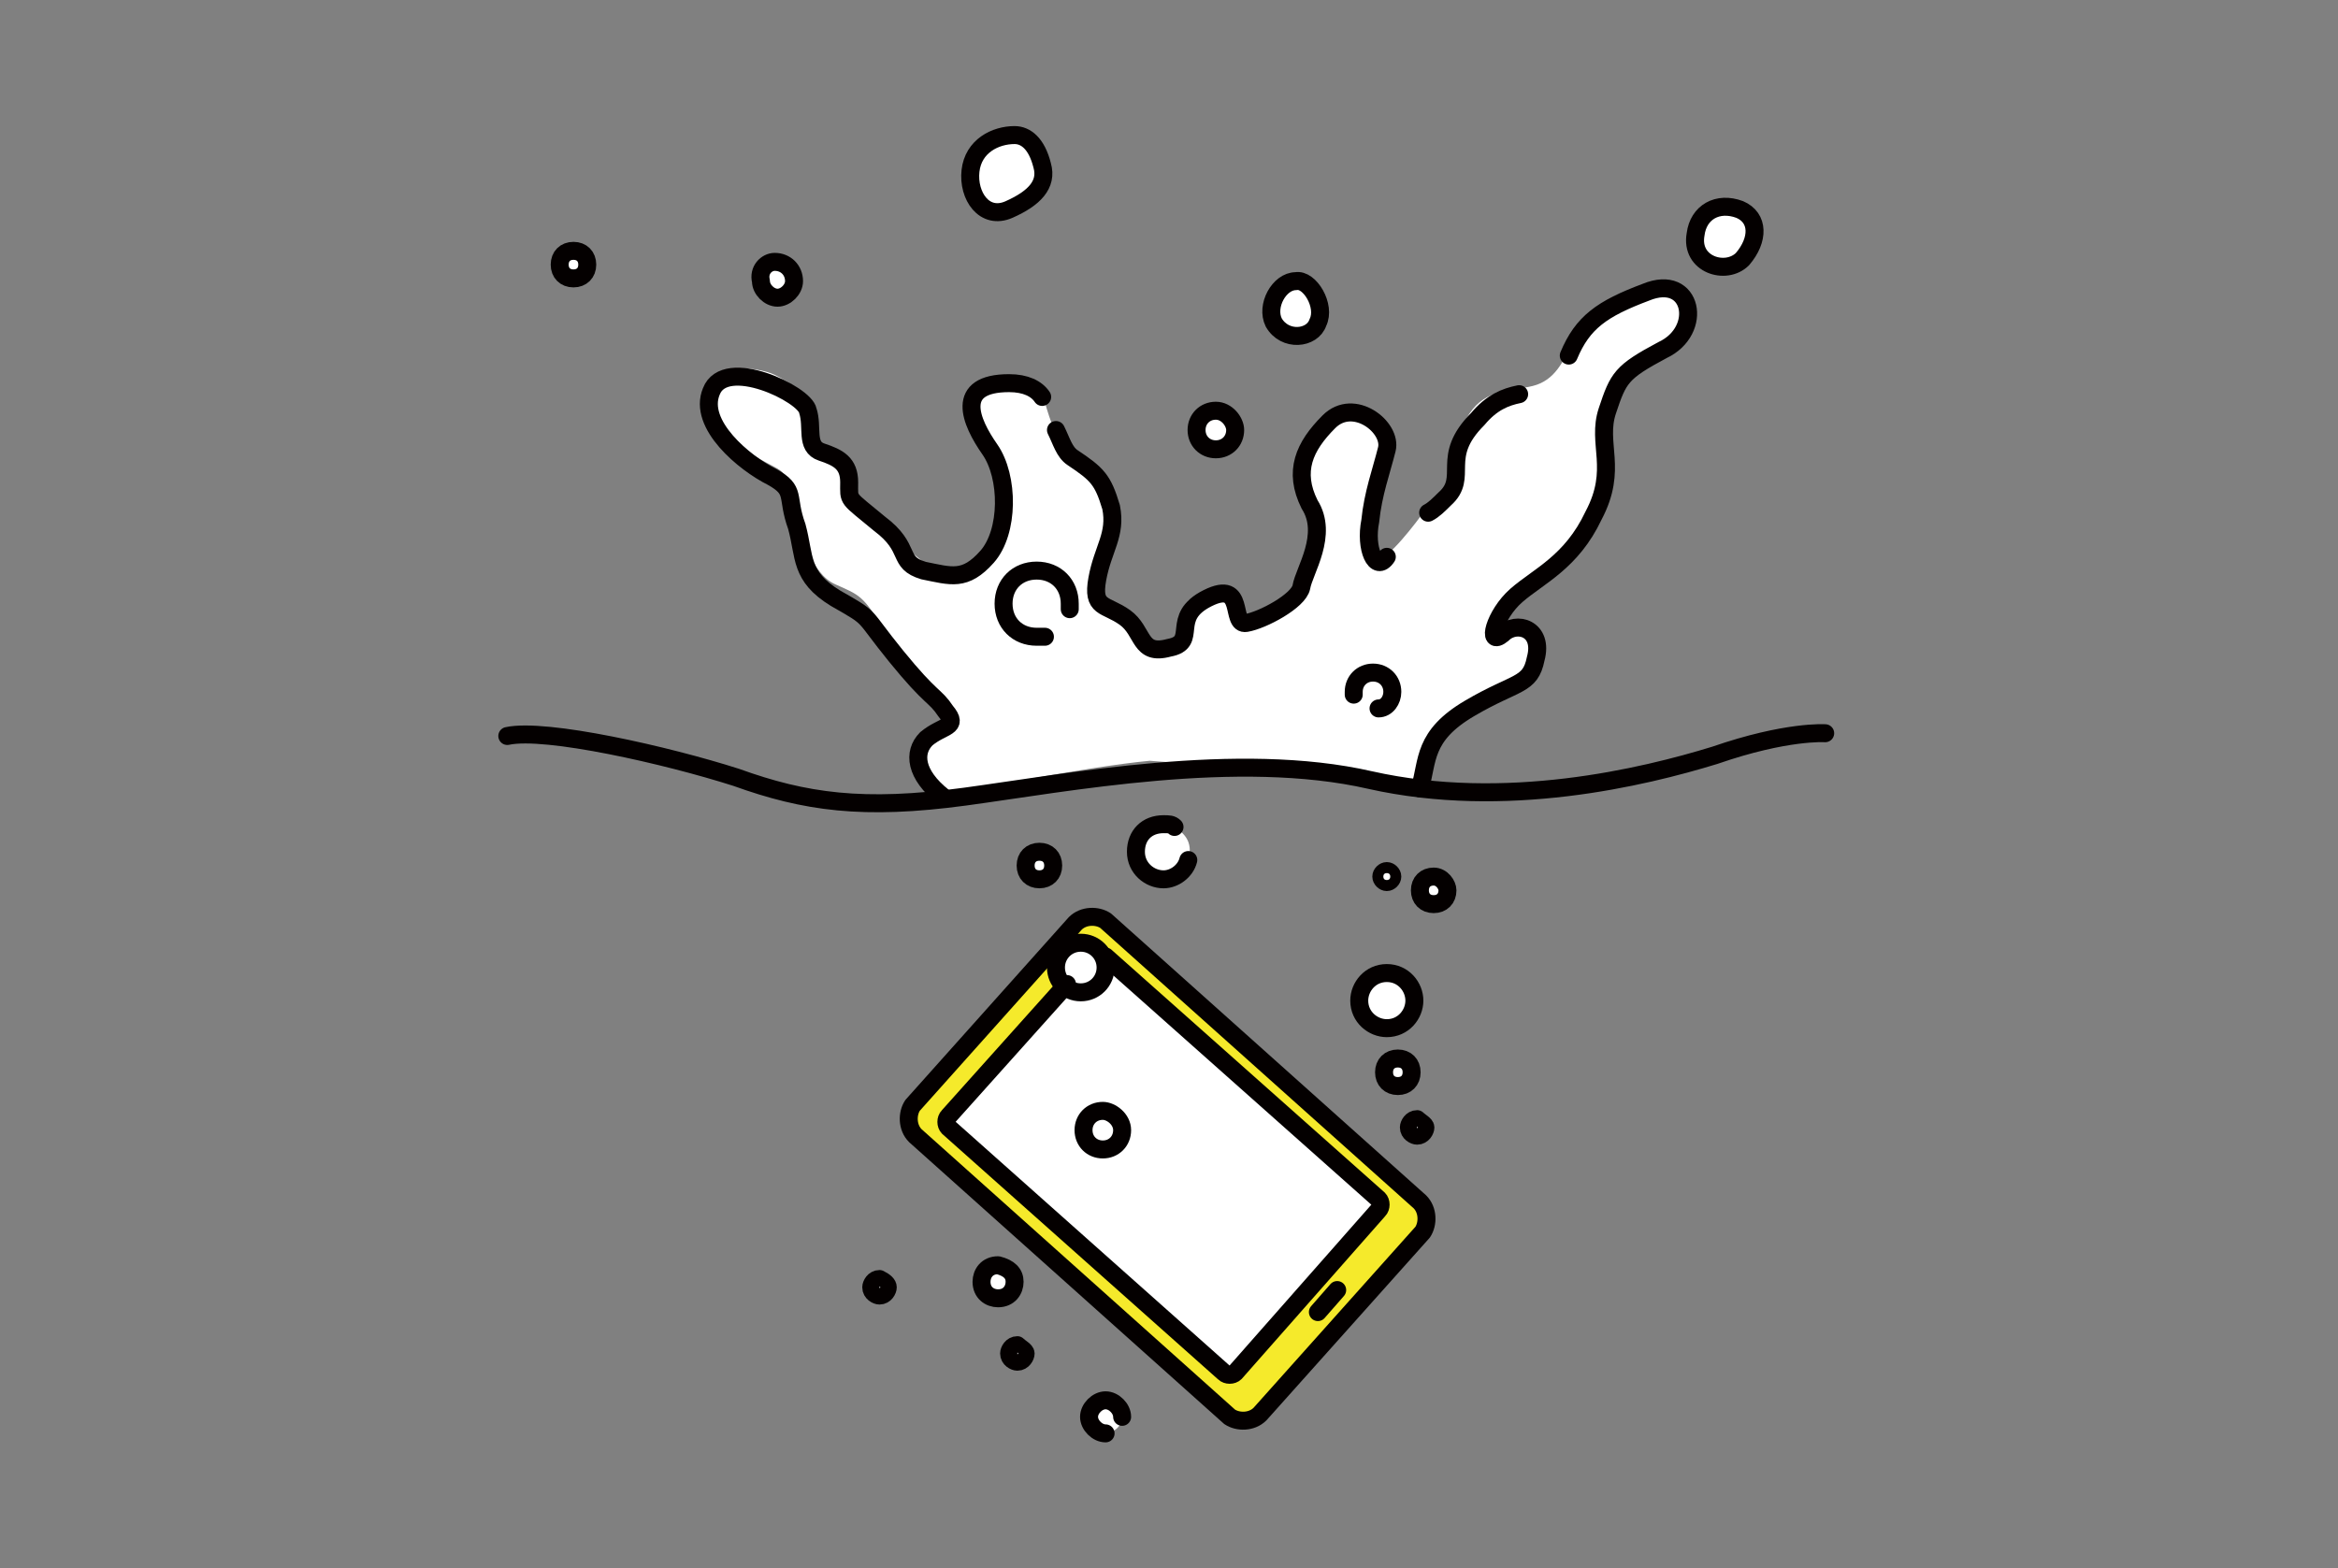<?xml version="1.0" encoding="utf-8"?>
<!-- Generator: Adobe Illustrator 25.3.1, SVG Export Plug-In . SVG Version: 6.00 Build 0)  -->
<svg version="1.1" id="レイヤー_1" xmlns="http://www.w3.org/2000/svg" xmlns:xlink="http://www.w3.org/1999/xlink" x="0px"
	 y="0px" viewBox="0 0 84.8 56.9" style="enable-background:new 0 0 84.8 56.9;" xml:space="preserve">
<rect x="0" y="0" width="84.8" height="56.9" fill="#808080" stroke="none"/>
<style type="text/css">
	.st0{clip-path:url(#SVGID_2_);fill:#F5EA2B;}
	.st1{clip-path:url(#SVGID_4_);fill:#FFFFFF;}
	.st2{clip-path:url(#SVGID_6_);fill:#FFFFFF;}
	.st3{clip-path:url(#SVGID_8_);fill:#FFFFFF;}
	.st4{clip-path:url(#SVGID_10_);fill:#FFFFFF;}
	.st5{clip-path:url(#SVGID_12_);fill:#FFFFFF;}
	.st6{clip-path:url(#SVGID_14_);fill:#FFFFFF;}
	.st7{clip-path:url(#SVGID_16_);fill:#FFFFFF;}
	.st8{clip-path:url(#SVGID_18_);fill:#FFFFFF;}
	.st9{clip-path:url(#SVGID_20_);fill:#FFFFFF;}
	.st10{clip-path:url(#SVGID_22_);fill:#FFFFFF;}
	.st11{clip-path:url(#SVGID_24_);fill:#FFFFFF;}
	.st12{clip-path:url(#SVGID_26_);fill:#FFFFFF;}
	.st13{clip-path:url(#SVGID_28_);fill:#FFFFFF;}
	.st14{clip-path:url(#SVGID_30_);fill:#FFFFFF;}
	.st15{clip-path:url(#SVGID_32_);fill:#FFFFFF;}
	.st16{clip-path:url(#SVGID_34_);fill:#FFFFFF;}
	.st17{clip-path:url(#SVGID_36_);fill:#FFFFFF;}
	.st18{clip-path:url(#SVGID_38_);fill:#FFFFFF;}
	.st19{clip-path:url(#SVGID_40_);fill:#FFFFFF;}
	
		.st20{clip-path:url(#SVGID_42_);fill:none;stroke:#040000;stroke-width:0.652;stroke-linecap:round;stroke-linejoin:round;stroke-miterlimit:10;}
	
		.st21{clip-path:url(#SVGID_44_);fill:none;stroke:#040000;stroke-width:0.652;stroke-linecap:round;stroke-linejoin:round;stroke-miterlimit:10;}
	
		.st22{clip-path:url(#SVGID_46_);fill:none;stroke:#040000;stroke-width:0.652;stroke-linecap:round;stroke-linejoin:round;stroke-miterlimit:10;}
	
		.st23{clip-path:url(#SVGID_48_);fill:none;stroke:#040000;stroke-width:0.652;stroke-linecap:round;stroke-linejoin:round;stroke-miterlimit:10;}
	
		.st24{clip-path:url(#SVGID_50_);fill:none;stroke:#040000;stroke-width:0.652;stroke-linecap:round;stroke-linejoin:round;stroke-miterlimit:10;}
	
		.st25{clip-path:url(#SVGID_52_);fill:none;stroke:#040000;stroke-width:0.652;stroke-linecap:round;stroke-linejoin:round;stroke-miterlimit:10;}
	
		.st26{clip-path:url(#SVGID_54_);fill:none;stroke:#040000;stroke-width:0.652;stroke-linecap:round;stroke-linejoin:round;stroke-miterlimit:10;}
	
		.st27{clip-path:url(#SVGID_56_);fill:none;stroke:#040000;stroke-width:0.652;stroke-linecap:round;stroke-linejoin:round;stroke-miterlimit:10;}
	
		.st28{clip-path:url(#SVGID_58_);fill:none;stroke:#040000;stroke-width:0.652;stroke-linecap:round;stroke-linejoin:round;stroke-miterlimit:10;}
	
		.st29{clip-path:url(#SVGID_60_);fill:none;stroke:#040000;stroke-width:0.652;stroke-linecap:round;stroke-linejoin:round;stroke-miterlimit:10;}
	
		.st30{clip-path:url(#SVGID_62_);fill:none;stroke:#040000;stroke-width:0.652;stroke-linecap:round;stroke-linejoin:round;stroke-miterlimit:10;}
	
		.st31{clip-path:url(#SVGID_64_);fill:none;stroke:#040000;stroke-width:0.652;stroke-linecap:round;stroke-linejoin:round;stroke-miterlimit:10;}
	
		.st32{clip-path:url(#SVGID_66_);fill:none;stroke:#040000;stroke-width:0.652;stroke-linecap:round;stroke-linejoin:round;stroke-miterlimit:10;}
	
		.st33{clip-path:url(#SVGID_68_);fill:none;stroke:#040000;stroke-width:0.652;stroke-linecap:round;stroke-linejoin:round;stroke-miterlimit:10;}
	
		.st34{clip-path:url(#SVGID_70_);fill:none;stroke:#040000;stroke-width:0.652;stroke-linecap:round;stroke-linejoin:round;stroke-miterlimit:10;}
	
		.st35{clip-path:url(#SVGID_72_);fill:none;stroke:#040000;stroke-width:0.652;stroke-linecap:round;stroke-linejoin:round;stroke-miterlimit:10;}
	
		.st36{clip-path:url(#SVGID_74_);fill:none;stroke:#040000;stroke-width:0.652;stroke-linecap:round;stroke-linejoin:round;stroke-miterlimit:10;}
	
		.st37{clip-path:url(#SVGID_76_);fill:none;stroke:#040000;stroke-width:0.652;stroke-linecap:round;stroke-linejoin:round;stroke-miterlimit:10;}
	
		.st38{clip-path:url(#SVGID_78_);fill:none;stroke:#040000;stroke-width:0.652;stroke-linecap:round;stroke-linejoin:round;stroke-miterlimit:10;}
	
		.st39{clip-path:url(#SVGID_80_);fill:none;stroke:#040000;stroke-width:0.652;stroke-linecap:round;stroke-linejoin:round;stroke-miterlimit:10;}
	
		.st40{clip-path:url(#SVGID_82_);fill:none;stroke:#040000;stroke-width:0.652;stroke-linecap:round;stroke-linejoin:round;stroke-miterlimit:10;}
	
		.st41{clip-path:url(#SVGID_84_);fill:none;stroke:#040000;stroke-width:0.652;stroke-linecap:round;stroke-linejoin:round;stroke-miterlimit:10;}
	
		.st42{clip-path:url(#SVGID_86_);fill:none;stroke:#040000;stroke-width:0.652;stroke-linecap:round;stroke-linejoin:round;stroke-miterlimit:10;}
	
		.st43{clip-path:url(#SVGID_88_);fill:none;stroke:#040000;stroke-width:0.652;stroke-linecap:round;stroke-linejoin:round;stroke-miterlimit:10;}
	
		.st44{clip-path:url(#SVGID_90_);fill:none;stroke:#040000;stroke-width:0.652;stroke-linecap:round;stroke-linejoin:round;stroke-miterlimit:10;}
	
		.st45{clip-path:url(#SVGID_92_);fill:none;stroke:#040000;stroke-width:0.652;stroke-linecap:round;stroke-linejoin:round;stroke-miterlimit:10;}
	
		.st46{clip-path:url(#SVGID_94_);fill:none;stroke:#040000;stroke-width:0.652;stroke-linecap:round;stroke-linejoin:round;stroke-miterlimit:10;}
	
		.st47{clip-path:url(#SVGID_96_);fill:none;stroke:#040000;stroke-width:0.652;stroke-linecap:round;stroke-linejoin:round;stroke-miterlimit:10;}
	
		.st48{clip-path:url(#SVGID_98_);fill:none;stroke:#040000;stroke-width:0.652;stroke-linecap:round;stroke-linejoin:round;stroke-miterlimit:10;}
</style>
<g>
	<g>
		<defs>
			<rect id="SVGID_1_" x="17.1" y="3.5" width="50.6" height="49.8"/>
		</defs>
		<clipPath id="SVGID_2_">
			<use xlink:href="#SVGID_1_"  style="overflow:visible;"/>
		</clipPath>
		<path class="st0" d="M51.5,43.6c0.3,0.3,0.3,0.8,0.1,1.1l-5.9,6.6c-0.3,0.3-0.8,0.3-1.1,0.1L33.2,41.2c-0.3-0.3-0.3-0.8-0.1-1.1
			l5.9-6.6c0.3-0.3,0.8-0.3,1.1-0.1L51.5,43.6z"/>
	</g>
	<g>
		<defs>
			<rect id="SVGID_3_" x="17.1" y="3.5" width="50.6" height="49.8"/>
		</defs>
		<clipPath id="SVGID_4_">
			<use xlink:href="#SVGID_3_"  style="overflow:visible;"/>
		</clipPath>
		<path class="st1" d="M40.1,34.7l9.9,8.8c0.1,0.1,0.1,0.3,0,0.4l-5.2,5.9c-0.1,0.1-0.3,0.1-0.4,0l-10-8.9c-0.1-0.1-0.1-0.3,0-0.4
			l4.3-4.8c0,0-0.3-0.5-0.1-1C38.7,34.3,39.5,33.8,40.1,34.7"/>
	</g>
	<g>
		<defs>
			<rect id="SVGID_5_" x="17.1" y="3.5" width="50.6" height="49.8"/>
		</defs>
		<clipPath id="SVGID_6_">
			<use xlink:href="#SVGID_5_"  style="overflow:visible;"/>
		</clipPath>
		<path class="st2" d="M51.5,28.6c0,0-0.2-1.7,1.4-2.6c1.6-0.9,3.1-1.1,2.8-2.1c-0.2-1,0-1.1-0.5-1.1s-1,0.3-1,0.3s0.2-1,0.9-1.6
			s2.2-1,2.8-2.9c0.6-1.8,0.2-2.2,0.3-3.4c0.1-1.1,0.6-1.8,1.7-2.3c1-0.5,1.3-0.4,1.3-1.2c0.1-0.8-0.3-1.7-1.5-1.2
			c-1.1,0.5-2.4,1.4-2.7,2s-0.6,1.3-1.4,1.5c-0.8,0.2-1.7,0.1-2.3,1s-0.4,1.6-0.6,2.2c-0.3,0.6-0.7,1-1,1.3
			c-0.3,0.4-1.4,1.9-1.8,1.8c-0.4-0.2-0.4-0.6-0.3-1.5c0.1-0.9,0.4-1.5,0.5-2.1c0-0.6,0-1.2-0.3-1.5c-0.4-0.3-1.3-0.4-1.8,0.3
			c-0.5,0.8-1.1,1.7-0.6,2.8s0.1,2.4-0.5,3s-1.6,1.5-1.9,1.1c-0.3-0.4-0.1-1-0.5-1s-1.4,0.1-1.6,0.7c-0.1,0.6,0.3,1-0.2,1.1
			s-1,0.2-1.3-0.3s-1-0.7-1.4-1.1s-0.3-0.7,0-1.4c0.3-0.7,0.7-2,0.2-2.6c-0.4-0.3-0.9-0.9-1.4-1.4c-0.5-0.5-0.7-1.1-0.9-1.8
			c-0.2-0.6-2-1.3-2.4-0.4c-0.4,0.9,0.2,1.6,0.6,2.3c0.4,0.7,0.2,3-0.4,3.6c-0.6,0.6-1.5,1-2.2,0.3c-0.7-0.6-0.8-0.6-1-1.1
			s-1.5-0.9-1.6-1.5c0-0.7,0.1-0.9-0.2-1.2c-0.3-0.2-1-0.4-1.1-0.7c-0.1-0.2-0.1-0.8-0.2-1.2s-0.7-0.8-1.3-1.1
			c-0.6-0.3-2.8-0.6-2.3,1s1.9,2.1,2.4,2.4c0.5,0.3,0.5,0.8,0.7,1.6c0.2,0.8,0.5,2.2,1.4,2.6s1,0.4,1.8,1.7s1.6,1.9,2,2.4
			c0.5,0.5,0.7,0.5,0.2,1c-0.5,0.4-1.1,0.4-0.9,1.2c0.2,0.8,1,1.3,1,1.3s5.1-1,7.3-1.2C43.9,27.8,48.9,27.7,51.5,28.6"/>
	</g>
	<g>
		<defs>
			<rect id="SVGID_7_" x="17.1" y="3.5" width="50.6" height="49.8"/>
		</defs>
		<clipPath id="SVGID_8_">
			<use xlink:href="#SVGID_7_"  style="overflow:visible;"/>
		</clipPath>
		<path class="st3" d="M21.3,9.6c0,0.3-0.2,0.5-0.5,0.5c-0.3,0-0.5-0.2-0.5-0.5s0.2-0.5,0.5-0.5C21.1,9.1,21.3,9.3,21.3,9.6"/>
	</g>
	<g>
		<defs>
			<rect id="SVGID_9_" x="17.1" y="3.5" width="50.6" height="49.8"/>
		</defs>
		<clipPath id="SVGID_10_">
			<use xlink:href="#SVGID_9_"  style="overflow:visible;"/>
		</clipPath>
		<path class="st4" d="M28.8,10.2c0,0.3-0.3,0.6-0.6,0.6c-0.3,0-0.6-0.3-0.6-0.6c-0.1-0.4,0.2-0.7,0.5-0.7
			C28.5,9.5,28.8,9.8,28.8,10.2"/>
	</g>
	<g>
		<defs>
			<rect id="SVGID_11_" x="17.1" y="3.5" width="50.6" height="49.8"/>
		</defs>
		<clipPath id="SVGID_12_">
			<use xlink:href="#SVGID_11_"  style="overflow:visible;"/>
		</clipPath>
		<path class="st5" d="M44.8,15.6c0,0.4-0.3,0.7-0.7,0.7s-0.7-0.3-0.7-0.7c0-0.4,0.3-0.7,0.7-0.7C44.5,14.9,44.8,15.3,44.8,15.6"/>
	</g>
	<g>
		<defs>
			<rect id="SVGID_13_" x="17.1" y="3.5" width="50.6" height="49.8"/>
		</defs>
		<clipPath id="SVGID_14_">
			<use xlink:href="#SVGID_13_"  style="overflow:visible;"/>
		</clipPath>
		<path class="st6" d="M36.8,4.9c-0.7,0-1.5,0.4-1.6,1.3c-0.1,0.9,0.5,1.8,1.4,1.4C37.5,7.2,38,6.7,37.8,6
			C37.6,5.2,37.2,4.9,36.8,4.9"/>
	</g>
	<g>
		<defs>
			<rect id="SVGID_15_" x="17.1" y="3.5" width="50.6" height="49.8"/>
		</defs>
		<clipPath id="SVGID_16_">
			<use xlink:href="#SVGID_15_"  style="overflow:visible;"/>
		</clipPath>
		<path class="st7" d="M47,10.2c-0.6,0-1.1,0.9-0.8,1.5c0.4,0.7,1.4,0.6,1.6,0C48.1,11.1,47.5,10.1,47,10.2"/>
	</g>
	<g>
		<defs>
			<rect id="SVGID_17_" x="17.1" y="3.5" width="50.6" height="49.8"/>
		</defs>
		<clipPath id="SVGID_18_">
			<use xlink:href="#SVGID_17_"  style="overflow:visible;"/>
		</clipPath>
		<path class="st8" d="M63.1,7.6c-0.8-0.3-1.5,0.1-1.6,0.9c-0.2,1.1,1.1,1.5,1.7,0.9C63.8,8.7,63.8,7.9,63.1,7.6"/>
	</g>
	<g>
		<defs>
			<rect id="SVGID_19_" x="17.1" y="3.5" width="50.6" height="49.8"/>
		</defs>
		<clipPath id="SVGID_20_">
			<use xlink:href="#SVGID_19_"  style="overflow:visible;"/>
		</clipPath>
		<path class="st9" d="M38.2,31.4c0,0.3-0.2,0.5-0.5,0.5s-0.5-0.2-0.5-0.5s0.2-0.5,0.5-0.5S38.2,31.1,38.2,31.4"/>
	</g>
	<g>
		<defs>
			<rect id="SVGID_21_" x="17.1" y="3.5" width="50.6" height="49.8"/>
		</defs>
		<clipPath id="SVGID_22_">
			<use xlink:href="#SVGID_21_"  style="overflow:visible;"/>
		</clipPath>
		<path class="st10" d="M43.1,31.2c-0.1,0.4-0.5,0.7-0.9,0.7c-0.5,0-1-0.4-1-1s0.4-1,1-1c0.2,0,0.3,0,0.4,0.1
			C42.9,30.2,43.3,30.5,43.1,31.2"/>
	</g>
	<g>
		<defs>
			<rect id="SVGID_23_" x="17.1" y="3.5" width="50.6" height="49.8"/>
		</defs>
		<clipPath id="SVGID_24_">
			<use xlink:href="#SVGID_23_"  style="overflow:visible;"/>
		</clipPath>
		<path class="st11" d="M51.3,36.3c0,0.5-0.4,1-1,1c-0.5,0-1-0.4-1-1c0-0.5,0.4-1,1-1S51.3,35.8,51.3,36.3"/>
	</g>
	<g>
		<defs>
			<rect id="SVGID_25_" x="17.1" y="3.5" width="50.6" height="49.8"/>
		</defs>
		<clipPath id="SVGID_26_">
			<use xlink:href="#SVGID_25_"  style="overflow:visible;"/>
		</clipPath>
		<path class="st12" d="M51.2,38.9c0,0.3-0.2,0.5-0.5,0.5s-0.5-0.2-0.5-0.5s0.2-0.5,0.5-0.5S51.2,38.6,51.2,38.9"/>
	</g>
	<g>
		<defs>
			<rect id="SVGID_27_" x="17.1" y="3.5" width="50.6" height="49.8"/>
		</defs>
		<clipPath id="SVGID_28_">
			<use xlink:href="#SVGID_27_"  style="overflow:visible;"/>
		</clipPath>
		<path class="st13" d="M51.7,40.9c0,0.1-0.1,0.3-0.3,0.3c-0.1,0-0.3-0.1-0.3-0.3c0-0.1,0.1-0.3,0.3-0.3
			C51.5,40.7,51.7,40.8,51.7,40.9"/>
	</g>
	<g>
		<defs>
			<rect id="SVGID_29_" x="17.1" y="3.5" width="50.6" height="49.8"/>
		</defs>
		<clipPath id="SVGID_30_">
			<use xlink:href="#SVGID_29_"  style="overflow:visible;"/>
		</clipPath>
		<path class="st14" d="M52.5,32.3c0,0.3-0.2,0.5-0.5,0.5s-0.5-0.2-0.5-0.5s0.2-0.5,0.5-0.5S52.5,32.1,52.5,32.3"/>
	</g>
	<g>
		<defs>
			<rect id="SVGID_31_" x="17.1" y="3.5" width="50.6" height="49.8"/>
		</defs>
		<clipPath id="SVGID_32_">
			<use xlink:href="#SVGID_31_"  style="overflow:visible;"/>
		</clipPath>
		<path class="st15" d="M50.5,31.8c0,0.1-0.1,0.2-0.2,0.2c-0.1,0-0.2-0.1-0.2-0.2s0.1-0.2,0.2-0.2C50.4,31.6,50.5,31.7,50.5,31.8"/>
	</g>
	<g>
		<defs>
			<rect id="SVGID_33_" x="17.1" y="3.5" width="50.6" height="49.8"/>
		</defs>
		<clipPath id="SVGID_34_">
			<use xlink:href="#SVGID_33_"  style="overflow:visible;"/>
		</clipPath>
		<path class="st16" d="M36.8,46.5c0,0.3-0.2,0.6-0.6,0.6c-0.3,0-0.6-0.2-0.6-0.6c0-0.3,0.2-0.6,0.6-0.6
			C36.6,46,36.8,46.2,36.8,46.5"/>
	</g>
	<g>
		<defs>
			<rect id="SVGID_35_" x="17.1" y="3.5" width="50.6" height="49.8"/>
		</defs>
		<clipPath id="SVGID_36_">
			<use xlink:href="#SVGID_35_"  style="overflow:visible;"/>
		</clipPath>
		<path class="st17" d="M37.2,49.1c0,0.1-0.1,0.3-0.3,0.3c-0.1,0-0.3-0.1-0.3-0.3c0-0.1,0.1-0.3,0.3-0.3C37,48.9,37.2,49,37.2,49.1"
			/>
	</g>
	<g>
		<defs>
			<rect id="SVGID_37_" x="17.1" y="3.5" width="50.6" height="49.8"/>
		</defs>
		<clipPath id="SVGID_38_">
			<use xlink:href="#SVGID_37_"  style="overflow:visible;"/>
		</clipPath>
		<path class="st18" d="M32.2,46.7c0,0.1-0.1,0.3-0.3,0.3c-0.1,0-0.3-0.1-0.3-0.3c0-0.1,0.1-0.3,0.3-0.3
			C32.1,46.5,32.2,46.6,32.2,46.7"/>
	</g>
	<g>
		<defs>
			<rect id="SVGID_39_" x="17.1" y="3.5" width="50.6" height="49.8"/>
		</defs>
		<clipPath id="SVGID_40_">
			<use xlink:href="#SVGID_39_"  style="overflow:visible;"/>
		</clipPath>
		<path class="st19" d="M40.7,51.4c0-0.3-0.3-0.6-0.6-0.6s-0.6,0.3-0.6,0.6s0.3,0.6,0.6,0.6C40.3,52,40.7,51.8,40.7,51.4"/>
	</g>
	<g>
		<defs>
			<rect id="SVGID_41_" x="17.1" y="3.5" width="50.6" height="49.8"/>
		</defs>
		<clipPath id="SVGID_42_">
			<use xlink:href="#SVGID_41_"  style="overflow:visible;"/>
		</clipPath>
		<path class="st20" d="M18.4,26.7c1.4-0.3,5.8,0.7,8.3,1.5c2.5,0.9,4.6,1.2,8.3,0.7c3.7-0.5,9.9-1.7,14.7-0.6
			c4.9,1.1,9.9-0.1,12.5-0.9c2.6-0.9,4-0.8,4-0.8"/>
	</g>
	<g>
		<defs>
			<rect id="SVGID_43_" x="17.1" y="3.5" width="50.6" height="49.8"/>
		</defs>
		<clipPath id="SVGID_44_">
			<use xlink:href="#SVGID_43_"  style="overflow:visible;"/>
		</clipPath>
		<path class="st21" d="M37.8,14.4c-0.2-0.3-0.6-0.5-1.2-0.5c-2,0-1.4,1.4-0.7,2.4c0.7,1,0.7,3-0.1,3.9s-1.3,0.7-2.3,0.5
			c-1-0.3-0.4-0.8-1.6-1.7c-1.2-1-1.1-0.8-1.1-1.5c0-0.7-0.4-0.9-1-1.1s-0.3-0.9-0.5-1.5c-0.1-0.6-3-2-3.5-0.7
			c-0.5,1.2,1.2,2.6,2.2,3.1c0.9,0.5,0.5,0.7,0.9,1.8c0.3,1.1,0.1,1.8,1.4,2.6c1.4,0.8,0.9,0.5,2.2,2.1s1.4,1.4,1.8,2
			c0.5,0.6-0.1,0.5-0.7,1c-0.5,0.5-0.4,1.3,0.6,2.1"/>
	</g>
	<g>
		<defs>
			<rect id="SVGID_45_" x="17.1" y="3.5" width="50.6" height="49.8"/>
		</defs>
		<clipPath id="SVGID_46_">
			<use xlink:href="#SVGID_45_"  style="overflow:visible;"/>
		</clipPath>
		<path class="st22" d="M50.3,20.2c-0.4,0.6-0.8-0.3-0.6-1.3c0.1-1,0.4-1.8,0.6-2.6c0.2-0.8-1.2-1.9-2.1-1c-0.9,0.9-1.3,1.8-0.7,3
			c0.7,1.1-0.2,2.4-0.3,3c-0.1,0.5-1.4,1.2-2,1.3c-0.6,0.1,0-1.6-1.4-0.9s-0.3,1.6-1.4,1.8c-1.1,0.3-0.9-0.6-1.6-1.1
			c-0.7-0.5-1.2-0.3-1-1.4s0.7-1.6,0.5-2.6c-0.3-1-0.5-1.2-1.4-1.8c-0.3-0.2-0.4-0.6-0.6-1"/>
	</g>
	<g>
		<defs>
			<rect id="SVGID_47_" x="17.1" y="3.5" width="50.6" height="49.8"/>
		</defs>
		<clipPath id="SVGID_48_">
			<use xlink:href="#SVGID_47_"  style="overflow:visible;"/>
		</clipPath>
		<path class="st23" d="M55.1,14.3c-0.5,0.1-1,0.3-1.5,0.9c-1.4,1.4-0.3,2.1-1.2,2.9c-0.2,0.2-0.4,0.4-0.6,0.5"/>
	</g>
	<g>
		<defs>
			<rect id="SVGID_49_" x="17.1" y="3.5" width="50.6" height="49.8"/>
		</defs>
		<clipPath id="SVGID_50_">
			<use xlink:href="#SVGID_49_"  style="overflow:visible;"/>
		</clipPath>
		<path class="st24" d="M51.5,28.6c0.3-1,0.1-1.9,1.8-2.9s2.2-0.8,2.4-1.8c0.3-1.1-0.7-1.4-1.2-0.9c-0.6,0.5-0.3-0.7,0.5-1.4
			c0.8-0.7,2-1.2,2.8-2.9c0.9-1.7,0.1-2.6,0.5-3.8s0.5-1.4,2-2.2c1.5-0.7,1.1-2.8-0.6-2.1c-1.6,0.6-2.3,1.1-2.8,2.3"/>
	</g>
	<g>
		<defs>
			<rect id="SVGID_51_" x="17.1" y="3.5" width="50.6" height="49.8"/>
		</defs>
		<clipPath id="SVGID_52_">
			<use xlink:href="#SVGID_51_"  style="overflow:visible;"/>
		</clipPath>
		<path class="st25" d="M21.3,9.6c0,0.3-0.2,0.5-0.5,0.5c-0.3,0-0.5-0.2-0.5-0.5s0.2-0.5,0.5-0.5C21.1,9.1,21.3,9.3,21.3,9.6z"/>
	</g>
	<g>
		<defs>
			<rect id="SVGID_53_" x="17.1" y="3.5" width="50.6" height="49.8"/>
		</defs>
		<clipPath id="SVGID_54_">
			<use xlink:href="#SVGID_53_"  style="overflow:visible;"/>
		</clipPath>
		<path class="st26" d="M28.8,10.2c0,0.3-0.3,0.6-0.6,0.6c-0.3,0-0.6-0.3-0.6-0.6c-0.1-0.4,0.2-0.7,0.5-0.7
			C28.5,9.5,28.8,9.8,28.8,10.2z"/>
	</g>
	<g>
		<defs>
			<rect id="SVGID_55_" x="17.1" y="3.5" width="50.6" height="49.8"/>
		</defs>
		<clipPath id="SVGID_56_">
			<use xlink:href="#SVGID_55_"  style="overflow:visible;"/>
		</clipPath>
		<path class="st27" d="M37.9,23.1c-0.1,0-0.2,0-0.3,0c-0.7,0-1.2-0.5-1.2-1.2s0.5-1.2,1.2-1.2s1.2,0.5,1.2,1.2c0,0.1,0,0.1,0,0.2"
			/>
	</g>
	<g>
		<defs>
			<rect id="SVGID_57_" x="17.1" y="3.5" width="50.6" height="49.8"/>
		</defs>
		<clipPath id="SVGID_58_">
			<use xlink:href="#SVGID_57_"  style="overflow:visible;"/>
		</clipPath>
		<path class="st28" d="M44.8,15.6c0,0.4-0.3,0.7-0.7,0.7s-0.7-0.3-0.7-0.7c0-0.4,0.3-0.7,0.7-0.7C44.5,14.9,44.8,15.3,44.8,15.6z"
			/>
	</g>
	<g>
		<defs>
			<rect id="SVGID_59_" x="17.1" y="3.5" width="50.6" height="49.8"/>
		</defs>
		<clipPath id="SVGID_60_">
			<use xlink:href="#SVGID_59_"  style="overflow:visible;"/>
		</clipPath>
		<path class="st29" d="M36.8,4.9c-0.7,0-1.5,0.4-1.6,1.3c-0.1,0.9,0.5,1.8,1.4,1.4C37.5,7.2,38,6.7,37.8,6
			C37.6,5.2,37.2,4.9,36.8,4.9z"/>
	</g>
	<g>
		<defs>
			<rect id="SVGID_61_" x="17.1" y="3.5" width="50.6" height="49.8"/>
		</defs>
		<clipPath id="SVGID_62_">
			<use xlink:href="#SVGID_61_"  style="overflow:visible;"/>
		</clipPath>
		<path class="st30" d="M47,10.2c-0.6,0-1.1,0.9-0.8,1.5c0.4,0.7,1.4,0.6,1.6,0C48.1,11.1,47.5,10.1,47,10.2z"/>
	</g>
	<g>
		<defs>
			<rect id="SVGID_63_" x="17.1" y="3.5" width="50.6" height="49.8"/>
		</defs>
		<clipPath id="SVGID_64_">
			<use xlink:href="#SVGID_63_"  style="overflow:visible;"/>
		</clipPath>
		<path class="st31" d="M63.1,7.6c-0.8-0.3-1.5,0.1-1.6,0.9c-0.2,1.1,1.1,1.5,1.7,0.9C63.8,8.7,63.8,7.9,63.1,7.6z"/>
	</g>
	<g>
		<defs>
			<rect id="SVGID_65_" x="17.1" y="3.5" width="50.6" height="49.8"/>
		</defs>
		<clipPath id="SVGID_66_">
			<use xlink:href="#SVGID_65_"  style="overflow:visible;"/>
		</clipPath>
		<path class="st32" d="M49.1,25.2v-0.1c0-0.4,0.3-0.7,0.7-0.7s0.7,0.3,0.7,0.7c0,0.3-0.2,0.6-0.5,0.6"/>
	</g>
	<g>
		<defs>
			<rect id="SVGID_67_" x="17.1" y="3.5" width="50.6" height="49.8"/>
		</defs>
		<clipPath id="SVGID_68_">
			<use xlink:href="#SVGID_67_"  style="overflow:visible;"/>
		</clipPath>
		<path class="st33" d="M38.2,31.4c0,0.3-0.2,0.5-0.5,0.5s-0.5-0.2-0.5-0.5s0.2-0.5,0.5-0.5S38.2,31.1,38.2,31.4z"/>
	</g>
	<g>
		<defs>
			<rect id="SVGID_69_" x="17.1" y="3.5" width="50.6" height="49.8"/>
		</defs>
		<clipPath id="SVGID_70_">
			<use xlink:href="#SVGID_69_"  style="overflow:visible;"/>
		</clipPath>
		<path class="st34" d="M43.1,31.2c-0.1,0.4-0.5,0.7-0.9,0.7c-0.5,0-1-0.4-1-1s0.4-1,1-1c0.2,0,0.3,0,0.4,0.1"/>
	</g>
	<g>
		<defs>
			<rect id="SVGID_71_" x="17.1" y="3.5" width="50.6" height="49.8"/>
		</defs>
		<clipPath id="SVGID_72_">
			<use xlink:href="#SVGID_71_"  style="overflow:visible;"/>
		</clipPath>
		<path class="st35" d="M51.3,36.3c0,0.5-0.4,1-1,1c-0.5,0-1-0.4-1-1c0-0.5,0.4-1,1-1S51.3,35.8,51.3,36.3z"/>
	</g>
	<g>
		<defs>
			<rect id="SVGID_73_" x="17.1" y="3.5" width="50.6" height="49.8"/>
		</defs>
		<clipPath id="SVGID_74_">
			<use xlink:href="#SVGID_73_"  style="overflow:visible;"/>
		</clipPath>
		<path class="st36" d="M51.2,38.9c0,0.3-0.2,0.5-0.5,0.5s-0.5-0.2-0.5-0.5s0.2-0.5,0.5-0.5S51.2,38.6,51.2,38.9z"/>
	</g>
	<g>
		<defs>
			<rect id="SVGID_75_" x="17.1" y="3.5" width="50.6" height="49.8"/>
		</defs>
		<clipPath id="SVGID_76_">
			<use xlink:href="#SVGID_75_"  style="overflow:visible;"/>
		</clipPath>
		<path class="st37" d="M51.7,40.9c0,0.1-0.1,0.3-0.3,0.3c-0.1,0-0.3-0.1-0.3-0.3c0-0.1,0.1-0.3,0.3-0.3
			C51.5,40.7,51.7,40.8,51.7,40.9z"/>
	</g>
	<g>
		<defs>
			<rect id="SVGID_77_" x="17.1" y="3.5" width="50.6" height="49.8"/>
		</defs>
		<clipPath id="SVGID_78_">
			<use xlink:href="#SVGID_77_"  style="overflow:visible;"/>
		</clipPath>
		<path class="st38" d="M52.5,32.3c0,0.3-0.2,0.5-0.5,0.5s-0.5-0.2-0.5-0.5s0.2-0.5,0.5-0.5S52.5,32.1,52.5,32.3z"/>
	</g>
	<g>
		<defs>
			<rect id="SVGID_79_" x="17.1" y="3.5" width="50.6" height="49.8"/>
		</defs>
		<clipPath id="SVGID_80_">
			<use xlink:href="#SVGID_79_"  style="overflow:visible;"/>
		</clipPath>
		<path class="st39" d="M50.5,31.8c0,0.1-0.1,0.2-0.2,0.2c-0.1,0-0.2-0.1-0.2-0.2s0.1-0.2,0.2-0.2C50.4,31.6,50.5,31.7,50.5,31.8z"
			/>
	</g>
	<g>
		<defs>
			<rect id="SVGID_81_" x="17.1" y="3.5" width="50.6" height="49.8"/>
		</defs>
		<clipPath id="SVGID_82_">
			<use xlink:href="#SVGID_81_"  style="overflow:visible;"/>
		</clipPath>
		<path class="st40" d="M40.1,35.1c0,0.5-0.4,0.9-0.9,0.9s-0.9-0.4-0.9-0.9s0.4-0.9,0.9-0.9C39.7,34.2,40.1,34.6,40.1,35.1z"/>
	</g>
	<g>
		<defs>
			<rect id="SVGID_83_" x="17.1" y="3.5" width="50.6" height="49.8"/>
		</defs>
		<clipPath id="SVGID_84_">
			<use xlink:href="#SVGID_83_"  style="overflow:visible;"/>
		</clipPath>
		<path class="st41" d="M40.7,41c0,0.4-0.3,0.7-0.7,0.7s-0.7-0.3-0.7-0.7s0.3-0.7,0.7-0.7C40.3,40.3,40.7,40.6,40.7,41z"/>
	</g>
	<g>
		<defs>
			<rect id="SVGID_85_" x="17.1" y="3.5" width="50.6" height="49.8"/>
		</defs>
		<clipPath id="SVGID_86_">
			<use xlink:href="#SVGID_85_"  style="overflow:visible;"/>
		</clipPath>
		<path class="st42" d="M36.8,46.5c0,0.3-0.2,0.6-0.6,0.6c-0.3,0-0.6-0.2-0.6-0.6c0-0.3,0.2-0.6,0.6-0.6
			C36.6,46,36.8,46.2,36.8,46.5z"/>
	</g>
	<g>
		<defs>
			<rect id="SVGID_87_" x="17.1" y="3.5" width="50.6" height="49.8"/>
		</defs>
		<clipPath id="SVGID_88_">
			<use xlink:href="#SVGID_87_"  style="overflow:visible;"/>
		</clipPath>
		<path class="st43" d="M37.2,49.1c0,0.1-0.1,0.3-0.3,0.3c-0.1,0-0.3-0.1-0.3-0.3c0-0.1,0.1-0.3,0.3-0.3C37,48.9,37.2,49,37.2,49.1z
			"/>
	</g>
	<g>
		<defs>
			<rect id="SVGID_89_" x="17.1" y="3.5" width="50.6" height="49.8"/>
		</defs>
		<clipPath id="SVGID_90_">
			<use xlink:href="#SVGID_89_"  style="overflow:visible;"/>
		</clipPath>
		<path class="st44" d="M32.2,46.7c0,0.1-0.1,0.3-0.3,0.3c-0.1,0-0.3-0.1-0.3-0.3c0-0.1,0.1-0.3,0.3-0.3
			C32.1,46.5,32.2,46.6,32.2,46.7z"/>
	</g>
	<g>
		<defs>
			<rect id="SVGID_91_" x="17.1" y="3.5" width="50.6" height="49.8"/>
		</defs>
		<clipPath id="SVGID_92_">
			<use xlink:href="#SVGID_91_"  style="overflow:visible;"/>
		</clipPath>
		<path class="st45" d="M40.1,52c-0.3,0-0.6-0.3-0.6-0.6s0.3-0.6,0.6-0.6s0.6,0.3,0.6,0.6"/>
	</g>
	<g>
		<defs>
			<rect id="SVGID_93_" x="17.1" y="3.5" width="50.6" height="49.8"/>
		</defs>
		<clipPath id="SVGID_94_">
			<use xlink:href="#SVGID_93_"  style="overflow:visible;"/>
		</clipPath>
		<path class="st46" d="M51.5,43.6c0.3,0.3,0.3,0.8,0.1,1.1l-5.9,6.6c-0.3,0.3-0.8,0.3-1.1,0.1L33.2,41.2c-0.3-0.3-0.3-0.8-0.1-1.1
			l5.9-6.6c0.3-0.3,0.8-0.3,1.1-0.1L51.5,43.6z"/>
	</g>
	<g>
		<defs>
			<rect id="SVGID_95_" x="17.1" y="3.5" width="50.6" height="49.8"/>
		</defs>
		<clipPath id="SVGID_96_">
			<use xlink:href="#SVGID_95_"  style="overflow:visible;"/>
		</clipPath>
		<path class="st47" d="M40.1,34.7l9.9,8.8c0.1,0.1,0.1,0.3,0,0.4l-5.2,5.9c-0.1,0.1-0.3,0.1-0.4,0l-10-8.9c-0.1-0.1-0.1-0.3,0-0.4
			l4.3-4.8"/>
	</g>
	<g>
		<defs>
			<rect id="SVGID_97_" x="17.1" y="3.5" width="50.6" height="49.8"/>
		</defs>
		<clipPath id="SVGID_98_">
			<use xlink:href="#SVGID_97_"  style="overflow:visible;"/>
		</clipPath>
		<line class="st48" x1="47.8" y1="47.6" x2="48.5" y2="46.8"/>
	</g>
</g>
</svg>

